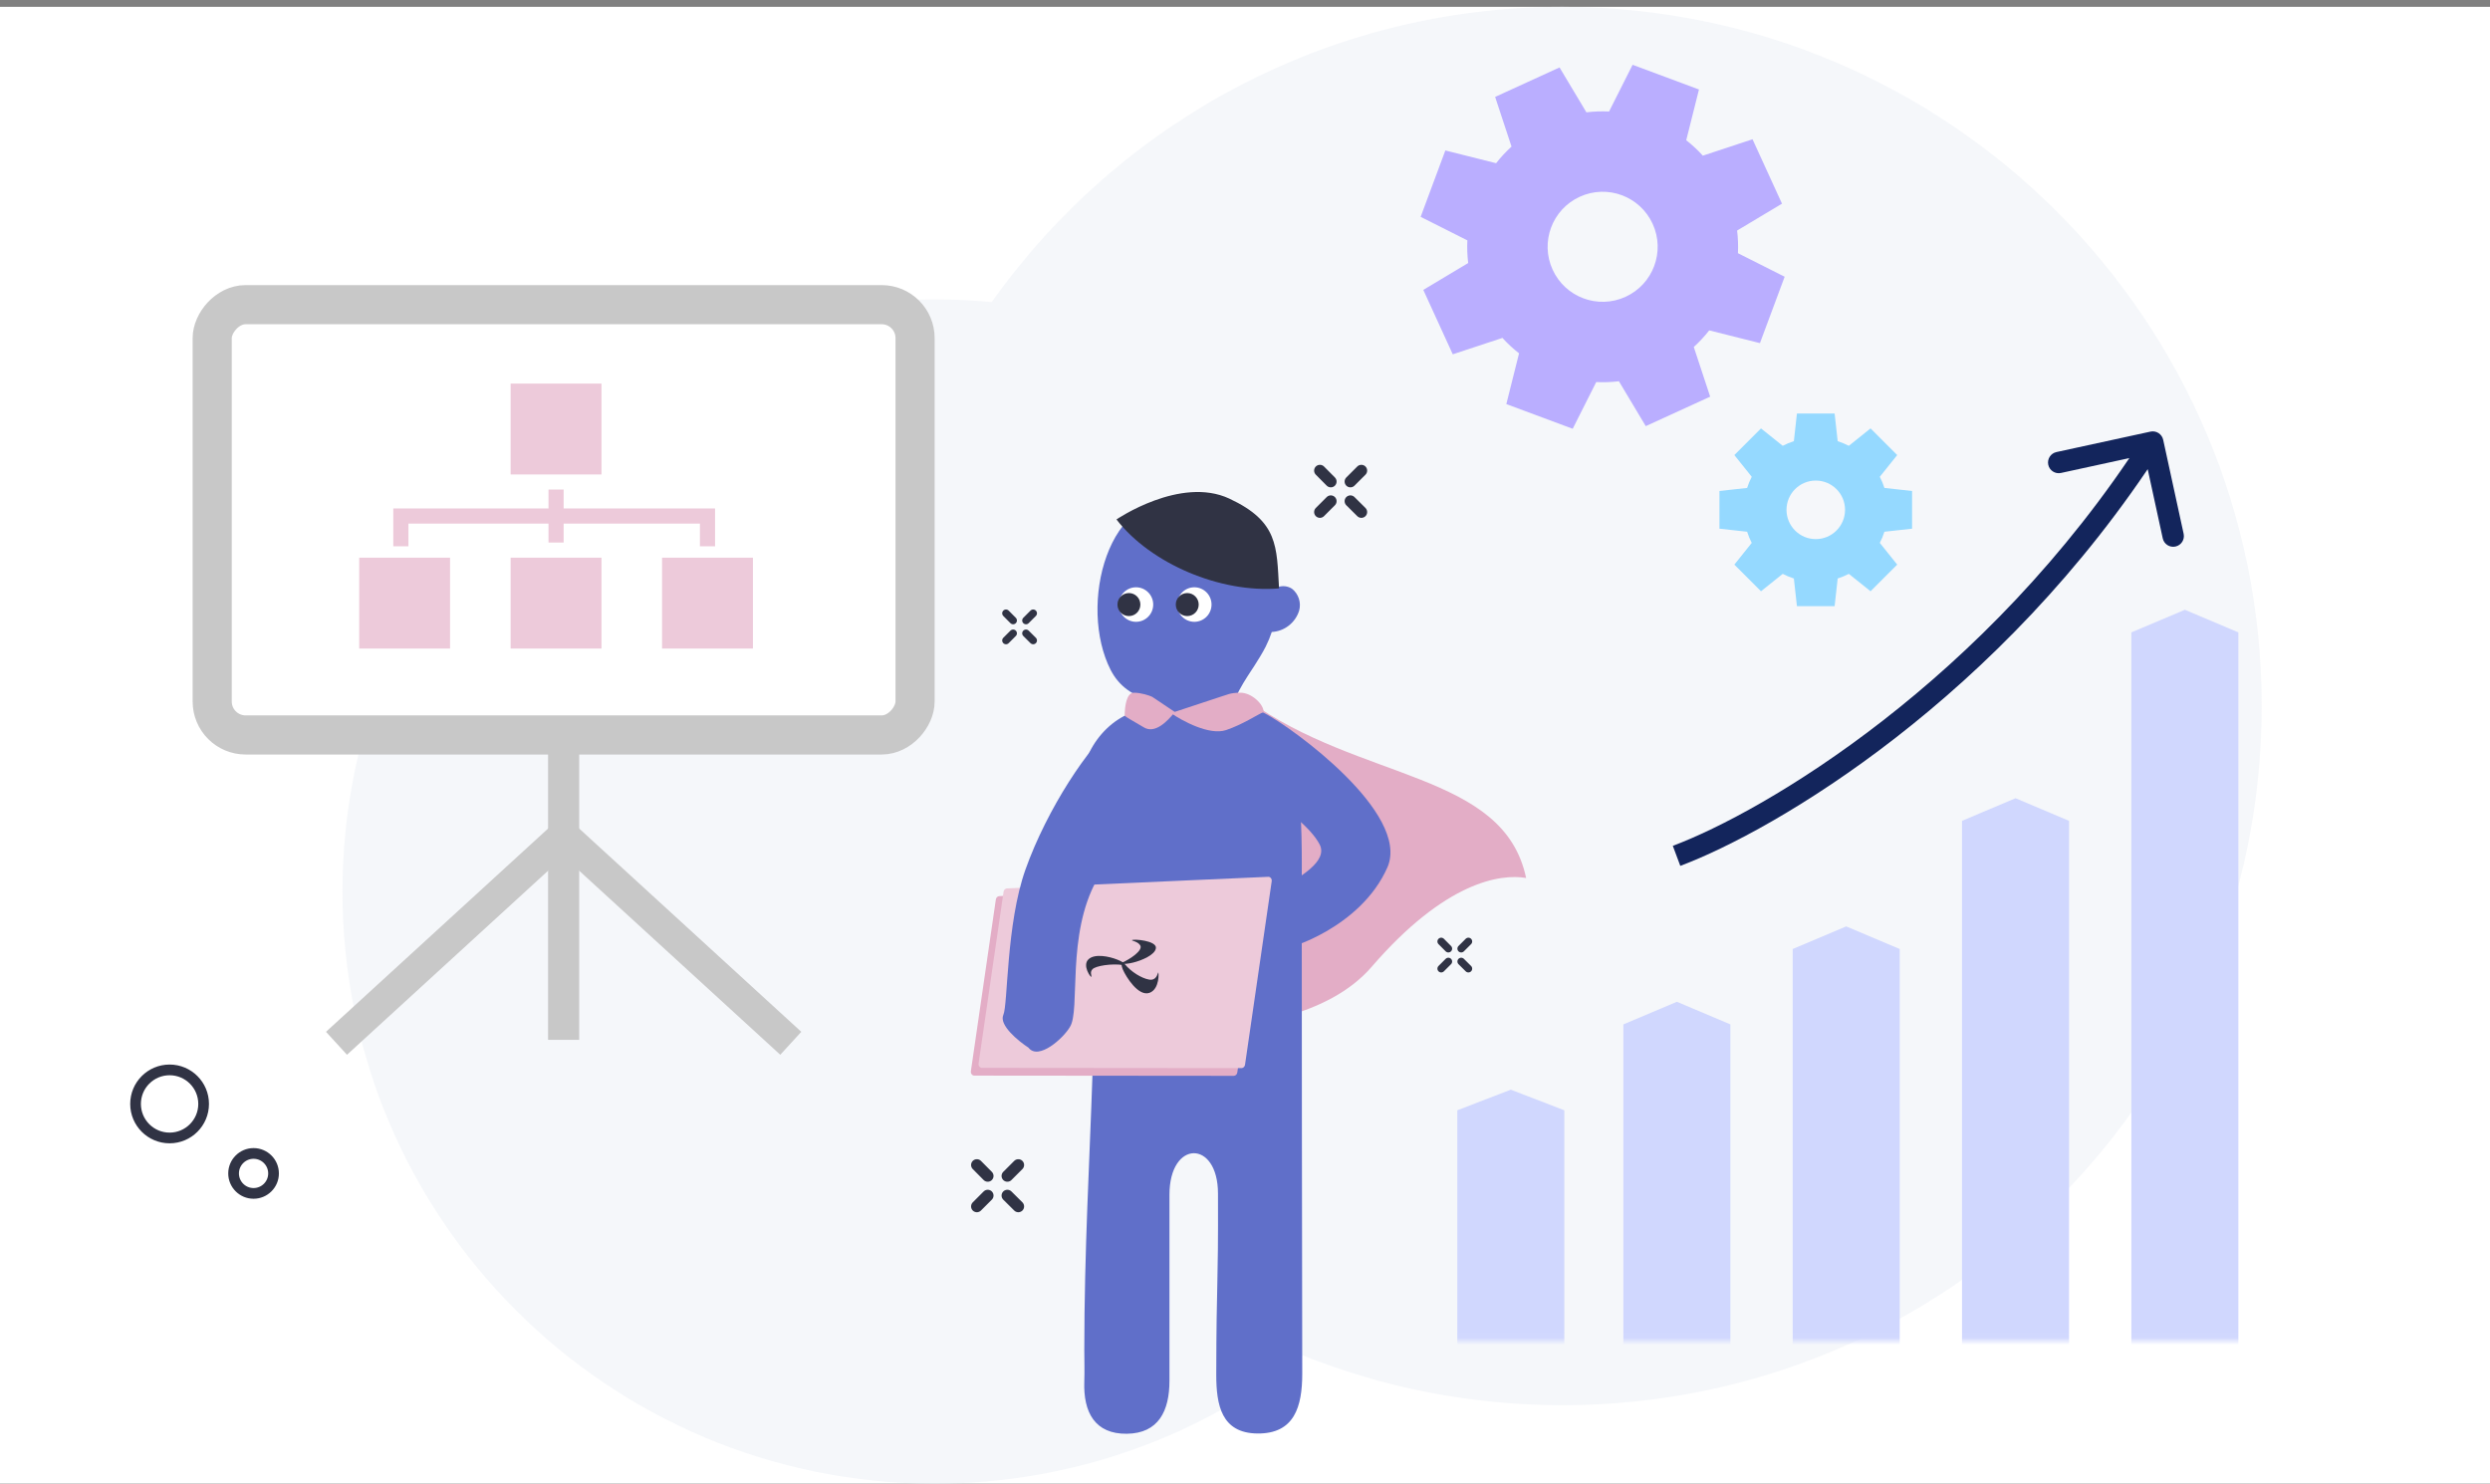 <svg width="349" height="208" viewBox="0 0 349 208" fill="none" xmlns="http://www.w3.org/2000/svg">
<rect x="0" y="0" width="349" height="208" fill="#808080" stroke="none"/>
<g clip-path="url(#clip0_6081_14841)">
<rect width="349" height="207" transform="translate(0 0.961)" fill="white"/>
<path opacity="0.6" fill-rule="evenodd" clip-rule="evenodd" d="M182.598 189.978C193.852 194.483 206.137 196.961 219 196.961C273.124 196.961 317 153.085 317 98.961C317 44.837 273.124 0.961 219 0.961C185.969 0.961 156.755 17.302 139.001 42.342C136.368 42.09 133.699 41.961 131 41.961C85.16 41.961 48 79.121 48 124.961C48 170.801 85.16 207.961 131 207.961C150.501 207.961 168.432 201.236 182.598 189.978Z" fill="#EFF1F7"/>
<path d="M35.54 167.272C37.086 167.272 38.34 166.018 38.34 164.472C38.34 162.925 37.086 161.672 35.54 161.672C33.994 161.672 32.74 162.925 32.74 164.472C32.74 166.018 33.994 167.272 35.54 167.272Z" stroke="#303344" stroke-width="1.5" stroke-miterlimit="10"/>
<path d="M23.77 159.501C26.404 159.501 28.54 157.365 28.54 154.731C28.54 152.097 26.404 149.961 23.77 149.961C21.136 149.961 19 152.097 19 154.731C19 157.365 21.136 159.501 23.77 159.501Z" stroke="#303344" stroke-width="1.5" stroke-miterlimit="10"/>
<mask id="mask0_6081_14841" style="mask-type:alpha" maskUnits="userSpaceOnUse" x="186" y="75" width="144" height="113">
<rect x="186" y="75.961" width="143.585" height="112" fill="#D0D7FE"/>
</mask>
<g mask="url(#mask0_6081_14841)">
<path d="M274.998 115.053L282.498 111.883L289.998 115.053V198.524H274.998V115.053Z" fill="#D0D7FE"/>
<path d="M251.265 133.017L258.765 129.848L266.265 133.017V198.527H251.265V133.017Z" fill="#D0D7FE"/>
<path d="M227.532 143.584L235.032 140.414L242.532 143.584V209.093H227.532V143.584Z" fill="#D0D7FE"/>
<path d="M204.255 155.623L211.755 152.734L219.255 155.623V215.313H204.255V155.623Z" fill="#D0D7FE"/>
<path d="M298.732 88.639L306.232 85.469L313.732 88.639V196.412H298.732V88.639Z" fill="#D0D7FE"/>
</g>
<rect x="-2.742" y="2.742" width="98.516" height="60.312" rx="4.687" transform="matrix(-1 0 0 1 125.516 39.961)" fill="white" stroke="#C8C8C8" stroke-width="5.484"/>
<path d="M99.163 76.573V72.328H56.184V76.573" stroke="#EDCADA" stroke-width="2.122"/>
<rect width="12.735" height="12.735" transform="matrix(-1 0 0 1 84.306 53.766)" fill="#EDCADA"/>
<rect width="12.735" height="12.735" transform="matrix(-1 0 0 1 105.531 78.168)" fill="#EDCADA"/>
<rect width="12.735" height="12.735" transform="matrix(-1 0 0 1 84.306 78.168)" fill="#EDCADA"/>
<rect width="12.735" height="12.735" transform="matrix(-1 0 0 1 63.081 78.168)" fill="#EDCADA"/>
<path d="M77.939 68.617V76.046" stroke="#EDCADA" stroke-width="2.122"/>
<path d="M79 103.297V145.746" stroke="#C8C8C8" stroke-width="4.361"/>
<path d="M47.163 146.232L79 117.094L110.837 146.232" stroke="#C8C8C8" stroke-width="4.361"/>
<path d="M163.049 97.094C163.049 97.094 154.682 139.13 145.738 142.805C145.738 142.805 180.174 149.501 192.262 135.504C202.541 123.602 210.275 122.441 213.901 123.061C210.765 108.165 190.639 109.536 174.951 98.176L163.049 97.094Z" fill="#E3ADC6"/>
<path d="M181.723 108.135C182.609 113.778 182.451 121.488 182.451 123.851C182.472 152.253 182.472 164.133 182.524 192.535C182.524 197.138 181.449 200.999 176.197 200.925C171.199 200.851 170.472 196.94 170.472 192.695C170.493 178.922 170.767 181.075 170.714 167.301C170.714 159.715 163.913 159.74 163.913 167.45V193.537C163.913 197.757 162.384 200.913 157.934 200.962C153.463 201.012 151.828 197.955 151.976 193.661C152.029 192.163 151.976 190.653 151.976 189.156C151.976 161.633 154.992 137.34 151.976 122.082C151.006 117.181 150.985 113.048 151.417 109.706C152.208 103.531 156.921 99.113 162.247 99.261C166.633 99.385 170.398 99.558 173.234 99.806C177.484 100.19 180.567 101.188 181.442 106.832L181.723 108.135Z" fill="#606FC9"/>
<path d="M164.247 101.267C164.247 101.267 173.244 97.89 177.224 99.955C181.203 102.021 197.604 113.969 194.496 121.49C190.678 130.285 179.87 133.079 181.304 132.591C182.738 132.104 173.531 133.814 171.508 130.688C169.485 127.562 187.378 123.039 184.96 118.359C182.541 113.678 170.415 107.128 170.415 107.128L164.239 101.28L164.247 101.267Z" fill="#606FC9"/>
<path d="M176.749 123.984C176.719 123.98 176.689 123.978 176.658 123.98L140.064 125.604C139.821 125.615 139.618 125.808 139.581 126.064L136.077 150.157C136.034 150.448 136.221 150.716 136.493 150.755C136.515 150.758 136.539 150.762 136.563 150.761L172.916 150.794C173.166 150.795 173.381 150.595 173.419 150.335L177.164 124.582C177.207 124.292 177.02 124.021 176.75 123.982L176.749 123.984Z" fill="#E3ADC6"/>
<path d="M177.831 122.902C177.801 122.898 177.771 122.896 177.74 122.898L141.146 124.522C140.903 124.533 140.7 124.726 140.663 124.982L137.158 149.075C137.116 149.366 137.303 149.634 137.575 149.673C137.597 149.676 137.62 149.68 137.645 149.679L173.998 149.712C174.247 149.713 174.463 149.513 174.501 149.252L178.246 123.5C178.288 123.21 178.102 122.939 177.832 122.9L177.831 122.902Z" fill="#EDCADA"/>
<path d="M158.655 131.779C158.86 131.575 162.131 131.837 162.013 132.889C161.908 133.827 160.046 134.627 158.789 134.926C157.533 135.225 156.842 135.091 157.181 134.98C158.442 134.422 160.185 133.229 159.832 132.539C159.544 131.975 158.576 131.856 158.655 131.779Z" fill="#303344"/>
<path d="M162.329 136.313C162.427 136.148 162.577 138.646 161.108 139.161C159.556 139.705 157.837 136.94 157.384 135.905C156.904 134.713 157.487 134.922 157.654 135.145C158.535 136.208 159.969 137.104 161.033 137.299C162.098 137.494 162.231 136.478 162.329 136.313Z" fill="#303344"/>
<path d="M152.97 136.905C152.922 137.108 151.631 135.328 152.571 134.45C153.441 133.639 155.441 134.036 156.634 134.517C157.827 134.997 157.75 135.313 157.401 135.266C155.87 135.018 153.565 135.367 153.118 135.853C152.722 136.285 153.02 136.703 152.97 136.905Z" fill="#303344"/>
<path fill-rule="evenodd" clip-rule="evenodd" d="M161.29 98.124C158.846 97.564 156.845 96.209 155.67 93.902C151.111 85.005 155.115 68.159 166.494 70.031C166.731 70.021 166.968 70.016 167.205 70.018C168.402 70.018 169.595 70.157 170.76 70.432C172.294 70.777 173.732 71.462 174.968 72.438C175.271 72.684 175.557 72.951 175.821 73.238C176.138 73.587 176.428 73.959 176.689 74.352C177.46 75.55 178.038 76.864 178.402 78.243C178.537 78.75 178.658 79.271 178.757 79.793C178.857 80.314 178.935 80.835 178.985 81.364C178.99 81.408 178.995 81.453 179 81.498C179.032 81.767 179.063 82.037 179.063 82.306C179.395 82.18 179.753 82.134 180.106 82.172C180.459 82.211 180.799 82.332 181.096 82.527C181.542 82.883 181.873 83.362 182.05 83.905C182.227 84.449 182.242 85.032 182.091 85.583C181.832 86.416 181.325 87.15 180.639 87.686C179.953 88.222 179.121 88.535 178.253 88.582C178.02 89.282 177.737 89.965 177.407 90.624C177.172 91.088 176.909 91.545 176.632 92.009C176.355 92.474 176.063 92.93 175.772 93.387L175.772 93.388C175.69 93.512 175.609 93.636 175.527 93.76C173.82 96.362 172.118 98.956 172.566 101.92C172.644 102.491 165.08 103.391 161.149 101.92C161.284 100.656 161.331 99.388 161.29 98.124Z" fill="#606FC9"/>
<path d="M179.271 82.473C171.06 83.161 161.258 79.002 156.485 72.808C156.485 72.808 165.447 66.685 172.308 69.889C179.17 73.092 178.939 76.589 179.271 82.473Z" fill="#303344"/>
<path d="M159.225 87.157C160.556 87.157 161.635 86.074 161.635 84.737C161.635 83.4 160.556 82.316 159.225 82.316C157.894 82.316 156.815 83.4 156.815 84.737C156.815 86.074 157.894 87.157 159.225 87.157Z" fill="white"/>
<path d="M158.23 86.352C159.117 86.352 159.836 85.63 159.836 84.739C159.836 83.847 159.117 83.125 158.23 83.125C157.342 83.125 156.623 83.847 156.623 84.739C156.623 85.63 157.342 86.352 158.23 86.352Z" fill="#303344"/>
<path d="M167.4 87.157C168.731 87.157 169.81 86.074 169.81 84.737C169.81 83.4 168.731 82.316 167.4 82.316C166.069 82.316 164.99 83.4 164.99 84.737C164.99 86.074 166.069 87.157 167.4 87.157Z" fill="white"/>
<path d="M166.404 86.352C167.292 86.352 168.011 85.63 168.011 84.739C168.011 83.847 167.292 83.125 166.404 83.125C165.517 83.125 164.798 83.847 164.798 84.739C164.798 85.63 165.517 86.352 166.404 86.352Z" fill="#303344"/>
<path d="M143.725 121.89C146.778 113.295 152.727 104.449 156.119 101.852C157.03 101.154 159.873 99.326 160.888 100.372C161.933 101.152 158.529 105.505 158.529 105.505L160.214 112.798C160.214 112.798 156.036 119.197 153.731 123.335C149.416 131.084 151.473 141.606 149.961 143.941C149.061 145.507 145.556 148.682 144.149 146.843C142.706 145.903 139.982 143.667 140.63 142.244C141.278 140.821 141.022 129.498 143.725 121.89Z" fill="#606FC9"/>
<path d="M164.131 99.954L171.344 97.57C171.985 97.412 172.33 97.094 173.869 97.094C175.408 97.094 177.115 98.686 177.115 99.799C176.313 100.116 174.133 101.574 171.825 102.337C169.517 103.099 165.734 101.066 164.131 99.954Z" fill="#E3ADC6"/>
<path d="M164.672 99.799L161.486 97.666C161.059 97.475 159.947 97.094 158.921 97.094C157.896 97.094 157.639 99.005 157.639 100.34C158.173 100.721 158.805 101.047 160.344 101.963C161.883 102.878 163.603 101.133 164.672 99.799Z" fill="#E3ADC6"/>
<path d="M142.728 169.1L141.191 167.574" stroke="#303344" stroke-width="1.623" stroke-linecap="round" stroke-linejoin="round"/>
<path d="M138.443 164.825L136.918 163.289" stroke="#303344" stroke-width="1.623" stroke-linecap="round" stroke-linejoin="round"/>
<path d="M138.443 167.574L136.918 169.1" stroke="#303344" stroke-width="1.623" stroke-linecap="round" stroke-linejoin="round"/>
<path d="M142.728 163.289L141.191 164.825" stroke="#303344" stroke-width="1.623" stroke-linecap="round" stroke-linejoin="round"/>
<path d="M190.81 71.772L189.273 70.246" stroke="#303344" stroke-width="1.623" stroke-linecap="round" stroke-linejoin="round"/>
<path d="M186.525 67.497L185 65.961" stroke="#303344" stroke-width="1.623" stroke-linecap="round" stroke-linejoin="round"/>
<path d="M186.525 70.246L185 71.772" stroke="#303344" stroke-width="1.623" stroke-linecap="round" stroke-linejoin="round"/>
<path d="M190.81 65.961L189.273 67.497" stroke="#303344" stroke-width="1.623" stroke-linecap="round" stroke-linejoin="round"/>
<path d="M205.81 135.77L204.802 134.77" stroke="#303344" stroke-width="1.064" stroke-linecap="round" stroke-linejoin="round"/>
<path d="M203 132.968L202 131.961" stroke="#303344" stroke-width="1.064" stroke-linecap="round" stroke-linejoin="round"/>
<path d="M203 134.77L202 135.77" stroke="#303344" stroke-width="1.064" stroke-linecap="round" stroke-linejoin="round"/>
<path d="M205.81 131.961L204.802 132.968" stroke="#303344" stroke-width="1.064" stroke-linecap="round" stroke-linejoin="round"/>
<path d="M144.81 89.77L143.803 88.769" stroke="#303344" stroke-width="1.064" stroke-linecap="round" stroke-linejoin="round"/>
<path d="M142 86.969L141 85.961" stroke="#303344" stroke-width="1.064" stroke-linecap="round" stroke-linejoin="round"/>
<path d="M142 88.769L141 89.77" stroke="#303344" stroke-width="1.064" stroke-linecap="round" stroke-linejoin="round"/>
<path d="M144.81 85.961L143.803 86.969" stroke="#303344" stroke-width="1.064" stroke-linecap="round" stroke-linejoin="round"/>
<path d="M218.586 9.453L209.558 13.584L211.856 20.547C211.065 21.266 210.342 22.045 209.693 22.874L202.581 21.089L199.119 30.393L205.667 33.691C205.616 34.743 205.654 35.806 205.781 36.868L199.491 40.633L203.622 49.661L210.583 47.363C211.302 48.154 212.081 48.878 212.912 49.526L211.127 56.637L220.431 60.1L223.729 53.552C224.781 53.603 225.844 53.565 226.906 53.438L230.671 59.728L239.699 55.597L237.401 48.636C238.192 47.917 238.916 47.137 239.564 46.307L246.675 48.092L250.138 38.788L243.59 35.489C243.641 34.438 243.603 33.375 243.474 32.314L249.766 28.548L245.635 19.52L238.672 21.819C237.953 21.027 237.174 20.304 236.344 19.655L238.129 12.544L228.826 9.081L225.527 15.629C224.476 15.578 223.413 15.616 222.352 15.745L218.586 9.453ZM231.641 31.382C233.413 35.255 231.71 39.831 227.837 41.603C223.964 43.375 219.388 41.672 217.616 37.799C215.844 33.926 217.547 29.35 221.42 27.578C225.293 25.806 229.869 27.509 231.641 31.382Z" fill="#BAAEFF"/>
<path d="M303.194 61.643C303.018 60.834 302.22 60.321 301.411 60.497L288.232 63.363C287.423 63.539 286.91 64.338 287.086 65.146C287.262 65.955 288.06 66.468 288.869 66.292L300.584 63.744L303.132 75.459C303.308 76.268 304.106 76.781 304.915 76.605C305.724 76.429 306.237 75.631 306.061 74.822L303.194 61.643ZM235.513 121.363C248.714 116.42 280.446 97.85 302.99 62.771L300.469 61.151C278.313 95.624 247.131 113.813 234.462 118.556L235.513 121.363Z" fill="#13255C"/>
<path d="M268 74.102V68.82L264.122 68.39C263.95 67.849 263.733 67.326 263.475 66.828L265.913 63.783L262.178 60.048L259.133 62.486C258.635 62.228 258.112 62.011 257.571 61.838L257.141 57.961H251.859L251.429 61.838C250.888 62.01 250.365 62.227 249.867 62.486L246.822 60.048L243.087 63.783L245.525 66.828C245.267 67.326 245.05 67.849 244.877 68.39L241 68.82V74.102L244.877 74.531C245.049 75.073 245.266 75.596 245.525 76.094L243.087 79.139L246.822 82.874L249.867 80.436C250.365 80.694 250.888 80.911 251.429 81.083L251.859 84.961H257.141L257.571 81.083C258.112 80.911 258.635 80.694 259.133 80.436L262.178 82.874L265.913 79.139L263.475 76.094C263.733 75.596 263.95 75.073 264.122 74.531L268 74.102ZM254.5 75.564C252.234 75.564 250.397 73.727 250.397 71.461C250.397 69.195 252.234 67.358 254.5 67.358C256.766 67.358 258.603 69.195 258.603 71.461C258.603 73.727 256.766 75.564 254.5 75.564Z" fill="#95D9FF"/>
</g>
<defs>
<clipPath id="clip0_6081_14841">
<rect width="349" height="207" fill="white" transform="translate(0 0.961)"/>
</clipPath>
</defs>
</svg>
